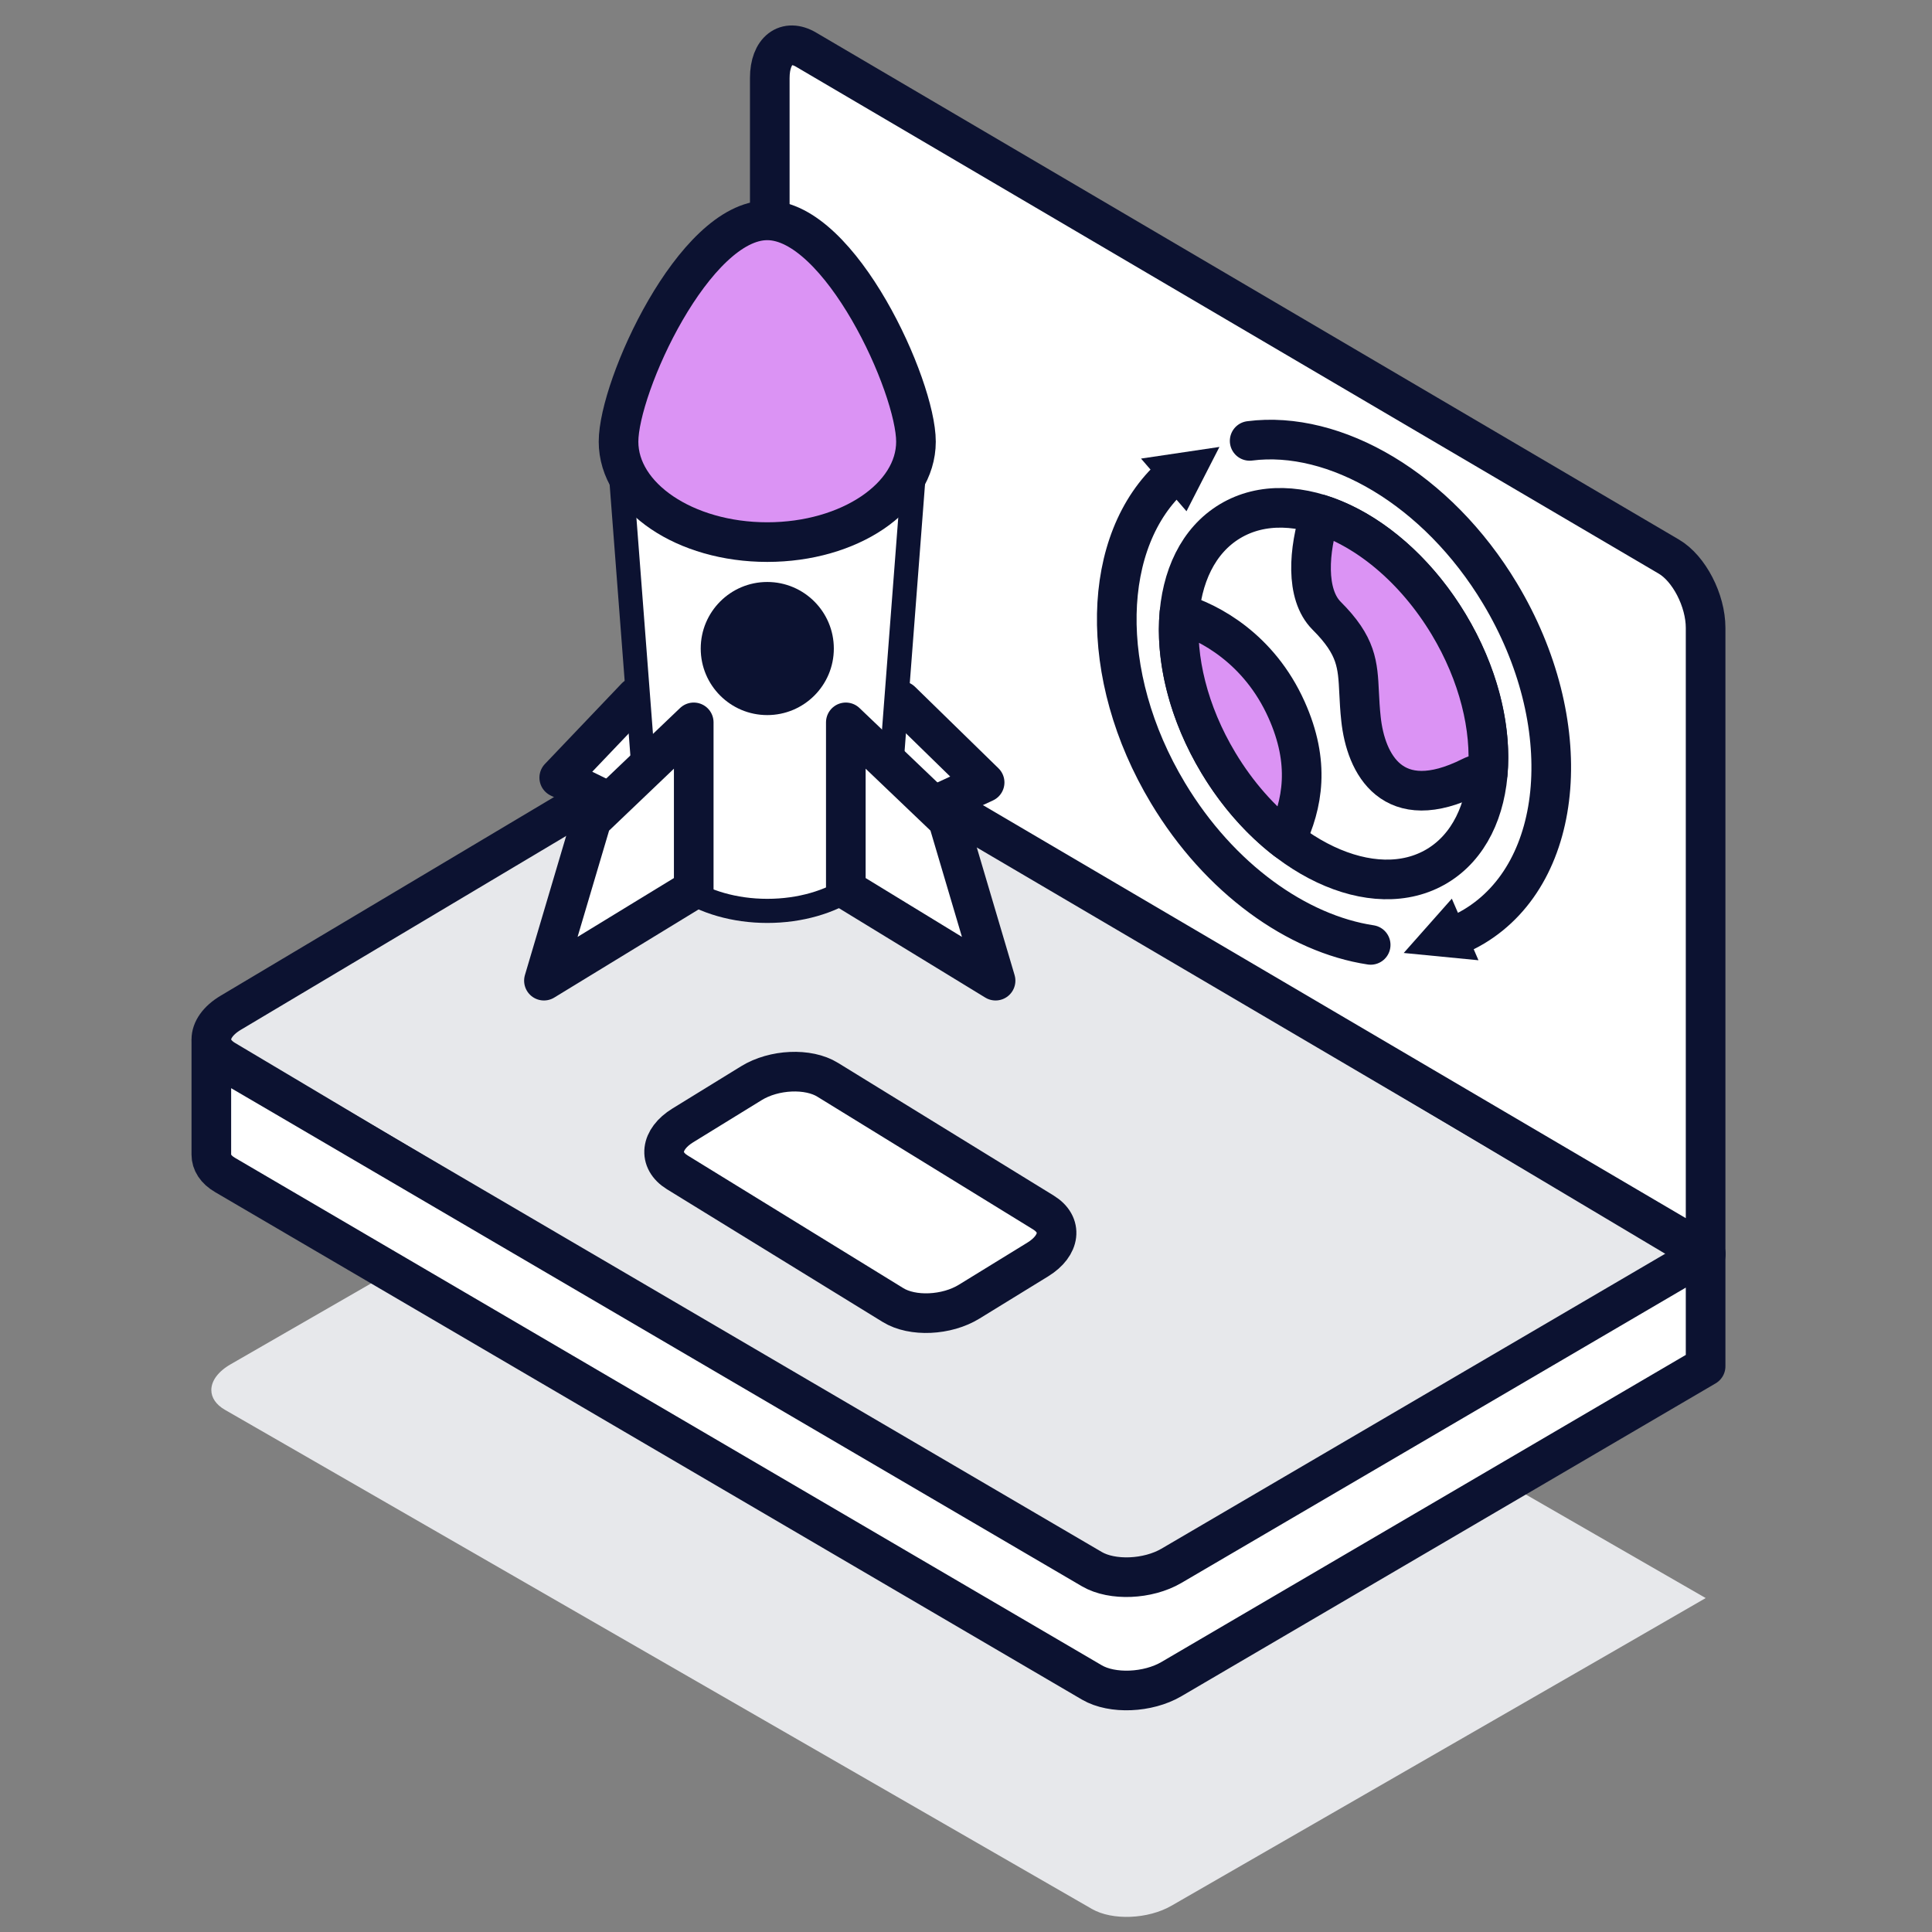<svg width="39" height="39" viewBox="0 0 39 39" fill="none" xmlns="http://www.w3.org/2000/svg">
<rect x="0" y="0" width="39" height="39" fill="#808080" stroke="none"/>
<path d="M34.43 32.26L32.479 33.386L23.647 38.47C23.173 38.743 22.454 38.771 22.044 38.536L5.754 29.157L4.544 28.461C4.356 28.354 4.266 28.209 4.266 28.06C4.266 27.877 4.399 27.687 4.659 27.538L15.444 21.328L34.43 32.258V32.26Z" fill="#E7E8EB"/>
<path d="M34.43 25.331L32.479 26.497L23.647 31.759C23.173 32.041 22.454 32.071 22.044 31.828L5.754 22.119L4.544 21.399C4.356 21.288 4.266 21.139 4.266 20.984C4.266 20.794 4.399 20.598 4.659 20.443L15.444 14.016L34.43 25.329V25.331Z" fill="#E7E8EB" stroke="#0C1231" stroke-width="0.8" stroke-linecap="round" stroke-linejoin="round"/>
<path d="M34.43 12.676V25.289L15.539 14.188V1.575C15.539 1.018 15.871 0.763 16.278 1.006L33.688 11.236C34.096 11.475 34.43 12.119 34.43 12.674V12.676Z" fill="white" stroke="#0C1231" stroke-width="0.8" stroke-linecap="round" stroke-linejoin="round"/>
<path d="M29.341 18.907C29.484 18.851 29.623 18.782 29.757 18.702C31.608 17.59 31.842 14.58 30.28 11.981C29.012 9.869 26.948 8.677 25.226 8.9M27.669 19.074C26.188 18.85 24.616 17.738 23.577 16.008C22.144 13.623 22.223 10.894 23.675 9.6" stroke="#0C1231" stroke-width="0.8" stroke-linecap="round" stroke-linejoin="round"/>
<path d="M23.951 10.32L23.033 9.257L24.616 9.022L23.951 10.32Z" fill="#0C1231"/>
<path d="M29.307 18.141L29.845 19.384L28.336 19.237L29.307 18.141Z" fill="#0C1231"/>
<path d="M29.011 17.482C27.727 18.253 25.75 17.321 24.595 15.399C23.441 13.477 23.545 11.294 24.829 10.522C26.113 9.751 28.09 10.683 29.245 12.605C30.4 14.527 30.295 16.71 29.011 17.482Z" fill="white" stroke="#0C1231" stroke-width="0.8" stroke-linecap="round" stroke-linejoin="round"/>
<path d="M25.957 16.956C25.449 16.563 24.977 16.035 24.595 15.399C23.985 14.383 23.726 13.294 23.808 12.38C24.415 12.562 25.417 13.093 25.97 14.325C26.452 15.399 26.302 16.228 25.957 16.956Z" fill="#DB93F4" stroke="#0C1231" stroke-width="0.8" stroke-linecap="round" stroke-linejoin="round"/>
<path d="M26.649 10.383C26.42 11.094 26.344 11.994 26.78 12.43C27.39 13.039 27.408 13.412 27.436 13.993C27.444 14.148 27.452 14.317 27.473 14.509C27.569 15.425 28.11 16.474 29.693 15.682C29.807 15.625 29.921 15.602 30.032 15.606C30.109 14.695 29.85 13.614 29.244 12.605C28.561 11.47 27.593 10.68 26.649 10.383Z" fill="#DB93F4" stroke="#0C1231" stroke-width="0.8" stroke-linecap="round" stroke-linejoin="round"/>
<path d="M18.026 26.344L13.673 23.666C13.277 23.422 13.328 22.998 13.783 22.718L15.169 21.865C15.624 21.585 16.315 21.553 16.708 21.797L21.061 24.475C21.457 24.718 21.407 25.142 20.951 25.423L19.565 26.275C19.11 26.556 18.419 26.587 18.026 26.344Z" fill="white" stroke="#0C1231" stroke-width="0.8" stroke-linecap="round" stroke-linejoin="round"/>
<path d="M34.43 25.296V27.58L23.645 33.896C23.171 34.173 22.452 34.202 22.042 33.963L4.544 23.719C4.356 23.61 4.266 23.463 4.266 23.308V21.023C4.266 21.176 4.358 21.323 4.544 21.432L5.754 22.139L22.042 31.676C22.452 31.915 23.171 31.886 23.645 31.609L32.477 26.438L34.427 25.296H34.43Z" fill="white" stroke="#0C1231" stroke-width="0.8" stroke-linecap="round" stroke-linejoin="round"/>
<path d="M14.34 17.189V13.821L12.839 14.072L11.289 15.698L14.34 17.189Z" fill="white" stroke="#0C1231" stroke-width="0.8" stroke-linecap="round" stroke-linejoin="round"/>
<path d="M16.691 17.268V13.9L18.192 14.151L19.876 15.795L16.691 17.268Z" fill="white" stroke="#0C1231" stroke-width="0.8" stroke-linecap="round" stroke-linejoin="round"/>
<path fill-rule="evenodd" clip-rule="evenodd" d="M18.491 8.959H12.488L13.082 16.71C13.081 16.727 13.081 16.743 13.081 16.76C13.081 17.659 14.159 18.387 15.49 18.387C16.82 18.387 17.899 17.659 17.899 16.76C17.899 16.744 17.899 16.727 17.898 16.71L18.491 8.959Z" fill="white"/>
<path d="M12.488 8.959V8.715C12.42 8.715 12.355 8.743 12.309 8.793C12.263 8.843 12.24 8.91 12.245 8.977L12.488 8.959ZM18.491 8.959L18.734 8.977C18.739 8.91 18.716 8.843 18.67 8.793C18.624 8.743 18.559 8.715 18.491 8.715V8.959ZM13.082 16.71L13.325 16.721C13.325 16.711 13.325 16.701 13.325 16.692L13.082 16.71ZM17.898 16.711L17.654 16.692C17.654 16.702 17.654 16.712 17.654 16.721L17.898 16.711ZM12.488 9.202H18.491V8.715H12.488V9.202ZM13.325 16.692L12.731 8.94L12.245 8.977L12.838 16.729L13.325 16.692ZM13.324 16.76C13.324 16.747 13.324 16.734 13.325 16.721L12.838 16.699C12.837 16.72 12.837 16.74 12.837 16.76H13.324ZM15.489 18.144C14.866 18.144 14.313 17.973 13.922 17.709C13.53 17.444 13.324 17.104 13.324 16.76H12.837C12.837 17.315 13.17 17.789 13.65 18.113C14.131 18.438 14.782 18.631 15.489 18.631V18.144ZM17.655 16.76C17.655 17.104 17.448 17.444 17.056 17.709C16.666 17.973 16.113 18.144 15.489 18.144V18.631C16.197 18.631 16.848 18.438 17.329 18.113C17.809 17.789 18.142 17.315 18.142 16.76H17.655ZM17.654 16.721C17.654 16.734 17.655 16.747 17.655 16.76H18.142C18.142 16.74 18.142 16.72 18.141 16.7L17.654 16.721ZM18.248 8.94L17.654 16.692L18.14 16.729L18.734 8.977L18.248 8.94Z" fill="#0C1231"/>
<path d="M14.004 17.949V14.582L11.942 16.551L10.98 19.796L14.004 17.949Z" fill="white" stroke="#0C1231" stroke-width="0.8" stroke-linecap="round" stroke-linejoin="round"/>
<path d="M17.074 17.949V14.582L19.136 16.551L20.097 19.796L17.074 17.949Z" fill="white" stroke="#0C1231" stroke-width="0.8" stroke-linecap="round" stroke-linejoin="round"/>
<path d="M18.49 8.916C18.49 10.035 17.146 10.943 15.488 10.943C13.83 10.943 12.486 10.035 12.486 8.916C12.486 7.796 14.013 4.448 15.488 4.448C16.963 4.448 18.49 7.796 18.49 8.916Z" fill="#DB93F4" stroke="#0C1231" stroke-width="0.8" stroke-linecap="round" stroke-linejoin="round"/>
<path d="M15.488 14.435C16.23 14.435 16.832 13.834 16.832 13.092C16.832 12.35 16.23 11.748 15.488 11.748C14.746 11.748 14.145 12.35 14.145 13.092C14.145 13.834 14.746 14.435 15.488 14.435Z" fill="#0C1231"/>
</svg>
